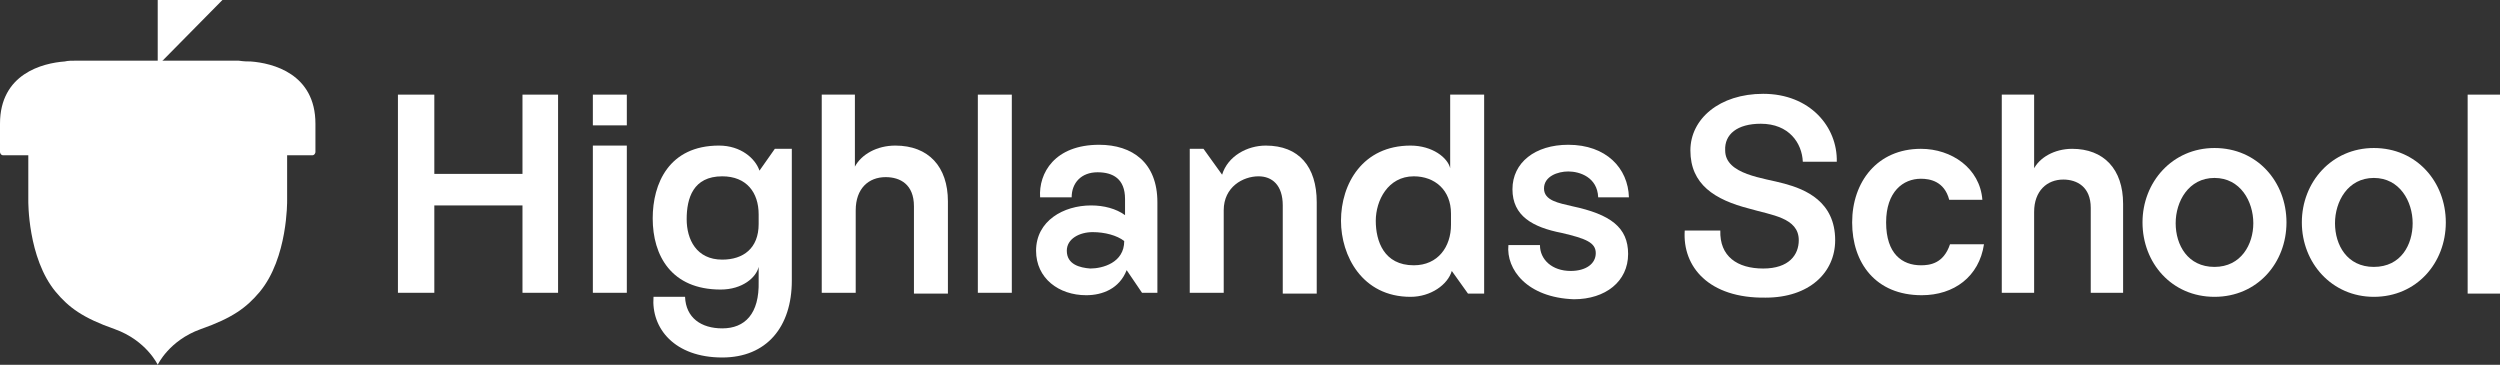 <?xml version="1.0" encoding="utf-8"?>
<!-- Generator: Adobe Illustrator 27.2.0, SVG Export Plug-In . SVG Version: 6.00 Build 0)  -->
<svg version="1.1" id="Layer_1" xmlns="http://www.w3.org/2000/svg" xmlns:xlink="http://www.w3.org/1999/xlink" x="0px" y="0px"
	 viewBox="0 0 309.1 45.1" style="enable-background:new 0 0 309.1 45.1;" xml:space="preserve">
<rect x="0" y="0" width="309.1" height="45.1" fill="#333333" stroke="none"/>
<g>
	<path style="fill:#FFFFFF;" d="M208.3,28.5h4.4c-0.1,3.2,2.1,4.7,5.3,4.7c3.2,0,4.4-1.7,4.4-3.5c0-2.8-3.4-3.1-6.1-3.9
		c-4.3-1.1-7.3-3-7.3-7.2c0-3.9,3.6-7,9-7c5.8,0,9.2,4.1,9.1,8.4h-4.2c-0.1-2.3-1.7-4.7-5.2-4.7c-2.9,0-4.5,1.3-4.4,3.3
		c0,3,4.8,3.4,7.3,4.1c2.6,0.7,6.3,2.2,6.3,7c0,4-3.2,7.1-8.6,7.1C211.3,36.9,208,33,208.3,28.5"/>
	<path style="fill:#FFFFFF;" d="M229,27.5c0-5,3.1-9.1,8.5-9.1c3.8,0,7.3,2.4,7.6,6.3H241c-0.6-2.3-2.4-2.6-3.5-2.6
		c-2.2,0-4.3,1.6-4.3,5.4c0,3.9,2,5.3,4.3,5.3c1.1,0,2.8-0.2,3.6-2.6h4.2c-0.6,4-3.7,6.3-7.7,6.3C231.9,36.5,229,32.5,229,27.5"/>
	<path style="fill:#FFFFFF;" d="M251.4,21c0.7-1.5,2.6-2.6,4.8-2.6c3.9,0,6.3,2.5,6.3,6.8v11h-4V25.7c0-2.6-1.7-3.5-3.4-3.5
		c-2,0-3.6,1.4-3.6,4v10h-4V11.7h4V21z"/>
	<path style="fill:#FFFFFF;" d="M278.6,27.6c0-2.7-1.6-5.6-4.8-5.6c-3.2,0-4.8,2.9-4.8,5.6c0,2.7,1.5,5.4,4.8,5.4
		C277.1,33,278.6,30.2,278.6,27.6 M264.9,27.5c0-5,3.7-9.2,8.9-9.2c5.3,0,8.9,4.2,8.9,9.2c0,5-3.6,9.2-8.9,9.2
		C268.5,36.7,264.9,32.5,264.9,27.5"/>
	<path style="fill:#FFFFFF;" d="M298.3,27.6c0-2.7-1.6-5.6-4.8-5.6c-3.2,0-4.8,2.9-4.8,5.6c0,2.7,1.5,5.4,4.8,5.4
		C296.9,33,298.3,30.2,298.3,27.6 M284.6,27.5c0-5,3.7-9.2,8.9-9.2c5.3,0,8.9,4.2,8.9,9.2c0,5-3.6,9.2-8.9,9.2
		C288.3,36.7,284.6,32.5,284.6,27.5"/>
	<rect x="305.1" y="11.7" style="fill:#FFFFFF;" width="4" height="24.6"/>
	<polygon style="fill:#FFFFFF;" points="49.2,11.7 53.7,11.7 53.7,21.5 64.6,21.5 64.6,11.7 69,11.7 69,36.2 64.6,36.2 64.6,25.4 
		53.7,25.4 53.7,36.2 49.2,36.2 	"/>
	<path style="fill:#FFFFFF;" d="M77.5,36.2h-4.2V18h4.2V36.2z M73.3,11.7h4.2v3.8h-4.2V11.7z"/>
	<path style="fill:#FFFFFF;" d="M93.9,21.1l1.9-2.7h2.1l0,16.3c0,5.7-3.1,9.5-8.6,9.5c-5.9,0-8.8-3.6-8.5-7.5h3.9
		c0.1,2.6,2,3.9,4.6,3.9c2.8,0,4.6-1.8,4.5-5.8V33c-0.3,1.3-2,2.8-4.7,2.8c-6.1,0-8.4-4.2-8.4-8.8c0-4.3,2-9,8.2-9
		C91.6,18,93.4,19.6,93.9,21.1 M84.9,27.1c0,2.5,1.2,5,4.4,5c2.6,0,4.5-1.4,4.5-4.4v-1.2c0-2.7-1.5-4.7-4.5-4.7
		C85.7,21.8,84.9,24.5,84.9,27.1"/>
	<path style="fill:#FFFFFF;" d="M139.3,33.4c-0.9,2.3-3,3.1-5,3.1c-3.4,0-6.2-2.1-6.2-5.5c0-3.7,3.4-5.6,6.8-5.6
		c1.6,0,3.1,0.4,4.2,1.2v-2c0-2.5-1.5-3.3-3.4-3.3c-2,0-3.2,1.3-3.2,3.1h-3.9c-0.2-3,1.8-6.5,7.3-6.5c4.1,0,7.2,2.2,7.2,7.1v11.2
		h-1.9L139.3,33.4z M139,29.8c-0.9-0.7-2.4-1.1-3.9-1.1c-1.6,0-3.2,0.8-3.2,2.3c0,1.7,1.6,2.1,2.9,2.2C136.3,33.2,139,32.5,139,29.8
		"/>
	<path style="fill:#FFFFFF;" d="M147.1,18.4h1.7l2.3,3.2c0.7-2.3,3.1-3.6,5.4-3.6c4.1,0,6.3,2.6,6.3,7v11.3h-4.2V25.4
		c0-2.5-1.3-3.6-3-3.6c-1.9,0-4.3,1.3-4.3,4.2v10.2h-4.2V18.4z"/>
	<path style="fill:#FFFFFF;" d="M186.5,30.3h3.9c0,1.8,1.5,3.2,3.8,3.2c1.9,0,3.1-0.9,3.1-2.2c0-1.3-1.2-1.8-4.2-2.5
		c-3.6-0.7-6.1-2.1-6.1-5.4c0-3.3,2.8-5.5,6.9-5.5c4.7,0,7.4,2.9,7.5,6.5h-3.8c-0.1-2.5-2.3-3.2-3.7-3.2c-1.3,0-3,0.6-3,2.1
		c0,1.5,1.8,1.8,3.5,2.2c4.7,1,6.9,2.6,6.9,5.9c0,3.4-2.8,5.6-6.7,5.6C188.8,36.8,186.2,33.3,186.5,30.3"/>
	<path style="fill:#FFFFFF;" d="M110.7,18c-2.3,0-4.2,1.1-5,2.6v-8.9h-4.1v24.5h4.2V26c0-2.7,1.6-4.1,3.7-4.1c1.8,0,3.5,0.9,3.5,3.6
		v10.8h4.2V24.9C117.2,20.6,114.8,18,110.7,18"/>
	<rect x="120.9" y="11.7" style="fill:#FFFFFF;" width="4.2" height="24.5"/>
	<path style="fill:#FFFFFF;" d="M179.3,11.7v9.1c-0.3-1.3-2.2-2.8-4.9-2.8c-5.9,0-8.6,4.7-8.6,9.3c0,4.3,2.6,9.4,8.6,9.4
		c2.5,0,4.6-1.5,5.1-3.2l2,2.8h2V11.7H179.3z M179.4,27.8c0,2.7-1.6,5-4.6,5c-3.7,0-4.7-3-4.7-5.5c0-2.5,1.5-5.5,4.7-5.5
		c2.6,0,4.6,1.7,4.6,4.6V27.8z"/>
	<path style="fill:#FFFFFF;" d="M19.5,45.1c0,0,1.4-3,5.3-4.4c4-1.4,5.7-2.7,7.3-4.6c3.5-4.2,3.4-11.3,3.4-11.3v-0.4v-0.8
		c0,0,0,0,0,0v-4.4h3.1c0.3,0,0.4-0.3,0.4-0.4v-3.5c0-6.2-5.3-7.5-8-7.7c-0.4,0-0.8,0-1.5-0.1c0,0,0,0,0,0H19.5h0h0h0h0H9.5
		c0,0,0,0,0,0c-0.6,0-1.1,0-1.5,0.1c-2.7,0.2-8,1.5-8,7.7v3.5c0,0.1,0.1,0.4,0.4,0.4h3.1v4.4c0,0,0,0,0,0v0.8v0.4
		c0,0-0.1,7.1,3.4,11.3c1.6,1.9,3.3,3.2,7.3,4.6C18.1,42.1,19.5,45.1,19.5,45.1"/>
	<polyline style="fill:#FFFFFF;" points="20,7.6 27.5,0 19.5,0 19.5,7.6 	"/>
</g>
</svg>
